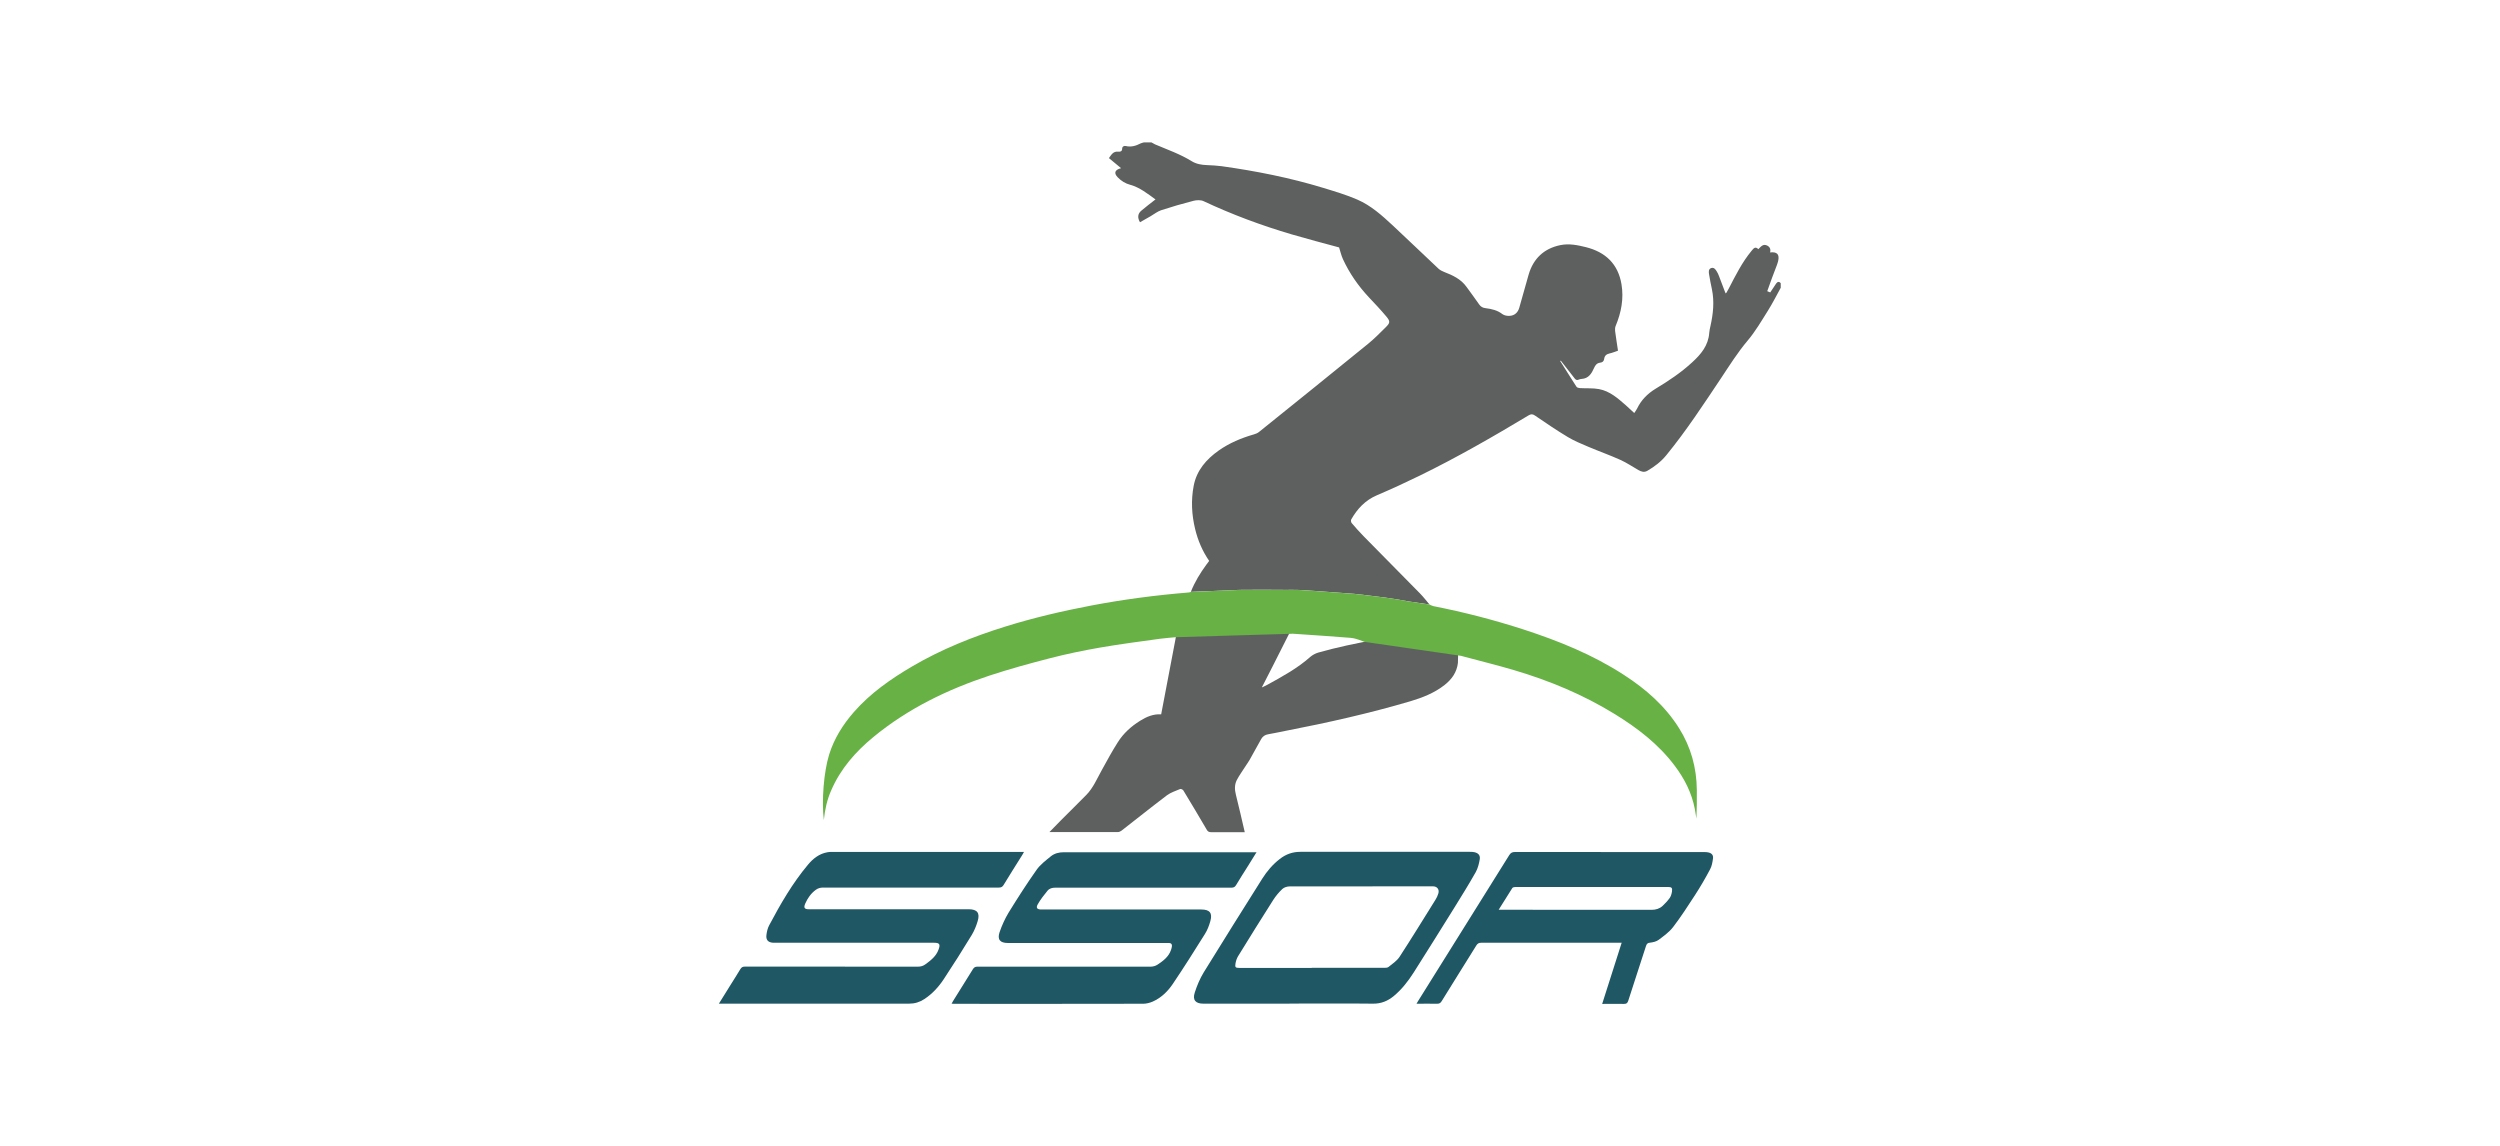 <?xml version="1.0" encoding="UTF-8"?>
<svg id="alves" xmlns="http://www.w3.org/2000/svg" viewBox="0 0 300 137.56">
  <defs>
    <style>
      .cls-1 {
        fill: #5e6060;
      }

      .cls-2 {
        fill: #1f5764;
      }

      .cls-3 {
        fill: #67b145;
      }
    </style>
  </defs>
  <path class="cls-1" d="M165.06,76.77c-.68.11-2.8.54-3.47.69-1.14.25-2.27.53-3.4.85-.34.1-.69.29-.96.52-1.55,1.38-3.35,2.35-5.14,3.34-.19.1-.39.19-.58.29-.03,0-.06.01-.08.02.01-.02.02-.05.03-.07.42-.81.83-1.63,1.25-2.44.63-1.22,1.72-3.43,2.35-4.65h-13.74c-.59,3.07-1.4,7.36-1.98,10.4-.94-.06-1.76.29-2.54.78-1.07.67-2,1.51-2.67,2.58-.69,1.08-1.3,2.22-1.92,3.34-.57,1.02-1.02,2.12-1.85,2.97-1.02,1.04-2.06,2.05-3.08,3.08-.44.44-.88.9-1.35,1.38.09,0,.13,0,.18,0,2.68,0,5.35,0,8.03,0,.15,0,.32-.08.44-.17,1.82-1.41,3.62-2.86,5.46-4.25.46-.34,1.04-.52,1.58-.75.09-.04.31.07.38.17.96,1.58,1.9,3.16,2.83,4.75.12.2.27.26.5.26.78-.01,1.55,0,2.33,0h1.71c-.36-1.54-.69-3.01-1.06-4.48-.16-.62-.18-1.22.11-1.78.28-.54.64-1.03.97-1.55.18-.29.39-.56.56-.86.47-.83.92-1.67,1.39-2.5.18-.32.46-.52.85-.58.71-.12,1.42-.28,2.14-.42,5.01-.97,9.99-2.09,14.88-3.53,1.48-.44,2.92-1,4.15-1.97.86-.68,1.46-1.52,1.59-2.64.02-.22.02-1.23.02-1.46l-9.88-1.32Z"/>
  <path class="cls-1" d="M142.9,71.02c.47-1.18,1.12-2.25,1.87-3.27.11-.14.21-.28.33-.44-.8-1.17-1.35-2.44-1.68-3.81-.42-1.72-.51-3.46-.18-5.19.35-1.86,1.51-3.19,3.01-4.25,1.28-.9,2.71-1.5,4.21-1.93.23-.06.46-.16.64-.31,4.37-3.51,8.73-7.03,13.08-10.57.74-.6,1.41-1.29,2.09-1.96.56-.55.58-.73.08-1.32-.66-.79-1.37-1.54-2.08-2.29-1.28-1.37-2.34-2.89-3.12-4.59-.2-.44-.31-.93-.46-1.4-1.84-.5-3.76-1-5.67-1.56-3.63-1.07-7.16-2.38-10.59-3.99-.34-.16-.84-.14-1.22-.04-1.3.33-2.6.71-3.88,1.13-.45.15-.83.47-1.25.71-.43.25-.85.49-1.28.73-.33-.56-.27-1.03.16-1.39.54-.46,1.11-.89,1.7-1.35-.96-.69-1.87-1.43-3.02-1.75-.6-.16-1.1-.47-1.52-.91-.47-.49-.37-.89.41-1.09-.52-.43-.97-.8-1.46-1.21.29-.38.49-.84,1.13-.77.2.02.46-.01.46-.36,0-.25.22-.37.43-.32.65.16,1.22-.02,1.78-.31.12-.06.26-.08.39-.12.31,0,.61,0,.92,0,.14.08.28.16.42.23,1.48.63,3.01,1.16,4.4,2.02.55.34,1.18.45,1.83.47.58.03,1.17.05,1.75.13,4.14.58,8.23,1.39,12.23,2.61,1.37.42,2.76.83,4.07,1.4,1.64.71,2.97,1.91,4.27,3.12,1.84,1.71,3.64,3.46,5.47,5.17.19.17.43.3.67.39,1.03.4,2.02.85,2.69,1.79.5.7,1.03,1.39,1.52,2.11.2.29.44.41.78.45.72.09,1.42.25,2.02.72.22.16.57.22.86.2.6-.03.99-.41,1.15-.96.39-1.33.74-2.67,1.13-4,.57-1.93,1.85-3.13,3.82-3.53,1.03-.21,2.06,0,3.06.25,2.34.59,3.85,2.01,4.26,4.45.29,1.73-.03,3.39-.7,5-.07.17-.09.39-.07.58.1.79.23,1.58.35,2.39-.35.12-.67.26-1,.33-.38.08-.61.27-.66.66-.04.28-.2.42-.48.45-.4.05-.58.29-.74.65-.28.64-.65,1.25-1.48,1.3-.13,0-.25.04-.37.09-.21.09-.34.02-.48-.16-.53-.7-1.08-1.39-1.62-2.08-.05-.01-.1-.03-.15-.04.03.03.05.07.08.1.64,1.01,1.27,2.03,1.92,3.03.06.1.26.15.39.16.77.05,1.56-.02,2.31.12,1.3.24,2.27,1.11,3.23,1.95.32.28.63.58,1,.92.13-.2.26-.36.34-.53.49-1.02,1.24-1.78,2.2-2.37,1.56-.94,3.08-1.95,4.42-3.19,1.05-.96,1.94-2.02,2.04-3.54.02-.26.08-.53.14-.79.33-1.47.49-2.94.18-4.43-.13-.61-.25-1.22-.35-1.84-.04-.26-.06-.58.25-.7.33-.12.52.13.67.38.11.17.2.36.27.55.24.6.46,1.21.69,1.82.04.1.08.19.12.29.05-.04.08-.06.09-.08.1-.17.19-.33.28-.5.82-1.58,1.61-3.18,2.76-4.56.24-.29.44-.53.79-.17.3-.3.56-.66,1.03-.45.35.16.49.45.38.84.84-.1,1.15.23.97,1.03-.04.17-.1.34-.16.51-.19.5-.38,1-.57,1.5-.2.53-.38,1.07-.58,1.61.15.06.26.11.36.15.25-.37.47-.73.71-1.07.16-.22.36-.28.55-.03v.54c-.5.91-.97,1.84-1.52,2.72-.78,1.24-1.52,2.52-2.46,3.63-1.19,1.41-2.16,2.96-3.17,4.48-2.1,3.14-4.17,6.31-6.57,9.25-.64.79-1.42,1.38-2.28,1.88-.39.23-.73.11-1.07-.08-.72-.41-1.41-.88-2.16-1.22-1.26-.57-2.57-1.03-3.84-1.57-.84-.36-1.69-.7-2.47-1.17-1.35-.81-2.66-1.7-3.96-2.59-.29-.2-.48-.18-.77-.01-4.26,2.56-8.56,5.03-13.02,7.21-1.7.83-3.43,1.63-5.17,2.37-1.4.6-2.35,1.62-3.08,2.9-.06.1-.03.33.05.43.45.53.92,1.06,1.41,1.56,2.26,2.3,4.53,4.59,6.79,6.89.42.43.78.9,1.17,1.36-.14-.03-.28-.07-.41-.09-.73-.11-1.47-.21-2.2-.32-.38-.06-.76-.15-1.14-.21-.52-.09-1.05-.17-1.57-.24-.59-.08-1.18-.15-1.76-.22-.65-.08-1.3-.17-1.96-.23-.77-.07-1.54-.11-2.31-.17-1.38-.1-2.75-.21-4.13-.29-.67-.04-1.35-.01-2.02-.02-.1-.02-5.18-.02-5.27,0-1.97.08-3.94.16-5.91.24Z"/>
  <path class="cls-3" d="M155.06,76.04c.09,0,.19.01.28.02,2.24.16,4.48.29,6.72.48.48.04.94.2,1.41.38.08.03.17.07.25.1l11.61,1.68c.11.03.22.06.33.09,2.02.54,4.04,1.04,6.04,1.63,4.21,1.25,8.24,2.92,11.99,5.22,2.76,1.69,5.31,3.63,7.27,6.24,1.18,1.56,2.05,3.27,2.42,5.2.07.38.13.77.19,1.15.05-1.14.06-2.28.05-3.41-.02-2.68-.71-5.18-2.14-7.45-1.68-2.67-3.99-4.69-6.61-6.38-3.74-2.43-7.83-4.08-12.04-5.45-3.55-1.15-7.15-2.08-10.81-2.8-.15-.03-.28-.11-.42-.16-.14-.03-.28-.07-.41-.09-.73-.11-1.47-.21-2.2-.32-.38-.06-.76-.15-1.14-.21-.52-.09-1.05-.17-1.57-.24-.59-.08-1.18-.15-1.76-.22-.65-.08-1.3-.17-1.96-.23-.77-.07-1.54-.11-2.31-.17-1.38-.1-2.75-.21-4.13-.29-.67-.04-1.35-.01-2.02-.02-1.76,0-3.52,0-5.27,0-1.97.08-3.94.16-5.91.24-.1.03-.19.07-.29.07-3.91.32-7.8.83-11.65,1.56-3.51.67-6.99,1.48-10.41,2.55-3.87,1.21-7.61,2.71-11.11,4.76-2.57,1.51-5.01,3.21-6.99,5.47-1.32,1.51-2.37,3.18-2.97,5.1-.65,2.09-.92,5.59-.64,7.87.13-1.27.39-2.46.89-3.58,1.12-2.58,2.92-4.63,5.06-6.39,4.14-3.41,8.88-5.7,13.93-7.37,2.4-.79,4.84-1.46,7.29-2.09,1.97-.51,3.97-.92,5.97-1.27,2.37-.41,4.76-.72,7.14-1.05.56-.08,1.81-.18,1.87-.19l14.08-.42Z"/>
  <path class="cls-2" d="M86.26,120.45c.48-.77.92-1.47,1.35-2.17.41-.66.83-1.31,1.23-1.98.14-.24.3-.31.58-.31,6.91,0,13.82,0,20.72.01.35,0,.64-.08.92-.29.65-.48,1.28-.96,1.57-1.77.23-.63.12-.81-.55-.81-6.3,0-12.59,0-18.89,0-.14,0-.28,0-.42,0-.59-.04-.87-.33-.8-.92.05-.4.14-.82.33-1.17,1.35-2.55,2.8-5.06,4.66-7.28.61-.73,1.35-1.32,2.34-1.49.14-.02.28-.04.42-.04,7.65,0,15.29,0,22.94,0,.05,0,.1,0,.22,0-.08.14-.13.24-.19.34-.76,1.21-1.52,2.41-2.26,3.63-.15.24-.3.31-.58.31-7.05,0-14.1,0-21.14,0-.27,0-.59.1-.8.26-.59.43-1,1.01-1.29,1.68-.2.48-.08.66.43.66,6.4,0,12.8,0,19.19,0,1.02,0,1.38.44,1.08,1.43-.17.57-.4,1.14-.7,1.64-1.09,1.79-2.21,3.57-3.37,5.32-.62.94-1.38,1.77-2.33,2.39-.56.37-1.15.55-1.83.55-7.42,0-14.84,0-22.25,0-.16,0-.33,0-.58,0Z"/>
  <path class="cls-2" d="M150.8,102.24c-.39.63-.74,1.2-1.1,1.77-.46.73-.93,1.46-1.37,2.2-.13.22-.28.31-.54.31-2.28-.01-4.56,0-6.84,0-4.77,0-9.53,0-14.3,0-.39,0-.73.09-.96.38-.41.51-.83,1.03-1.15,1.6-.26.45-.09.64.43.64,6.4,0,12.8,0,19.19,0,1.01,0,1.36.43,1.08,1.4-.15.53-.35,1.07-.65,1.54-1.26,2.02-2.53,4.03-3.86,6-.6.89-1.38,1.65-2.38,2.1-.36.16-.78.27-1.17.27-7.55.02-15.09.01-22.64.01-.1,0-.2,0-.35-.02.08-.14.13-.25.2-.35.79-1.26,1.58-2.52,2.36-3.79.14-.22.28-.3.54-.3,6.93,0,13.87,0,20.8,0,.27,0,.59-.09.81-.24.68-.45,1.34-.94,1.62-1.76.05-.14.09-.29.11-.44.03-.25-.08-.39-.34-.4-.11,0-.23,0-.34,0-6.33,0-12.67,0-19,0-.94,0-1.3-.41-1-1.3.28-.81.64-1.61,1.08-2.34,1.07-1.74,2.18-3.47,3.36-5.14.44-.63,1.1-1.12,1.71-1.62.43-.35.97-.49,1.54-.49,7.63,0,15.27,0,22.9,0h.27Z"/>
  <path class="cls-2" d="M154.73,120.44c-3.44,0-6.88,0-10.32,0-.94,0-1.33-.43-1.04-1.33.27-.84.62-1.68,1.08-2.43,2.31-3.76,4.67-7.5,7.02-11.24.57-.9,1.25-1.7,2.1-2.36.73-.57,1.53-.86,2.47-.86,6.78.01,13.56,0,20.34,0,.18,0,.36,0,.53.04.49.1.74.38.66.86-.09.53-.23,1.09-.49,1.55-.81,1.43-1.67,2.82-2.54,4.22-1.63,2.62-3.26,5.23-4.91,7.83-.66,1.03-1.41,2-2.36,2.79-.73.61-1.53.94-2.51.93-3.34-.04-6.68-.01-10.02-.01ZM157.4,116.14c2.89,0,5.79,0,8.68,0,.18,0,.42,0,.55-.11.46-.37.99-.72,1.31-1.2,1.47-2.26,2.88-4.56,4.31-6.85.15-.23.27-.49.35-.76.15-.48-.14-.86-.64-.86-5.74,0-11.47,0-17.21.01-.29,0-.66.11-.87.31-.42.4-.8.85-1.11,1.34-1.42,2.23-2.82,4.48-4.21,6.74-.15.25-.25.56-.3.85-.08.47,0,.54.46.54,2.89,0,5.79,0,8.68,0Z"/>
  <path class="cls-2" d="M192.27,120.44c.78-2.45,1.54-4.85,2.33-7.31-.18,0-.32,0-.45,0-5.47,0-10.93,0-16.4,0-.29,0-.45.09-.6.34-1.38,2.23-2.78,4.44-4.15,6.67-.15.24-.3.32-.58.31-.79-.02-1.58,0-2.44,0,.08-.14.14-.24.2-.34,3.64-5.83,7.29-11.65,10.92-17.48.17-.28.35-.39.69-.39,7.57.01,15.14,0,22.71.01.16,0,.33,0,.49.04.41.09.62.31.57.72-.06.45-.14.92-.35,1.31-.55,1.04-1.15,2.07-1.79,3.06-.85,1.31-1.7,2.63-2.65,3.87-.46.6-1.12,1.07-1.73,1.53-.28.21-.68.3-1.03.34-.3.03-.4.13-.49.4-.7,2.19-1.43,4.37-2.13,6.57-.1.31-.23.38-.53.38-.84-.02-1.68,0-2.59,0ZM179.84,109.17h.46c5.96,0,11.93,0,17.89.01.52,0,.96-.14,1.32-.47.31-.29.61-.61.86-.96.15-.22.23-.51.27-.78.06-.44-.05-.53-.49-.53-5.2,0-10.4,0-15.6,0-.9,0-1.81,0-2.71,0-.12,0-.3.04-.36.12-.54.84-1.07,1.7-1.64,2.61Z"/>
</svg>